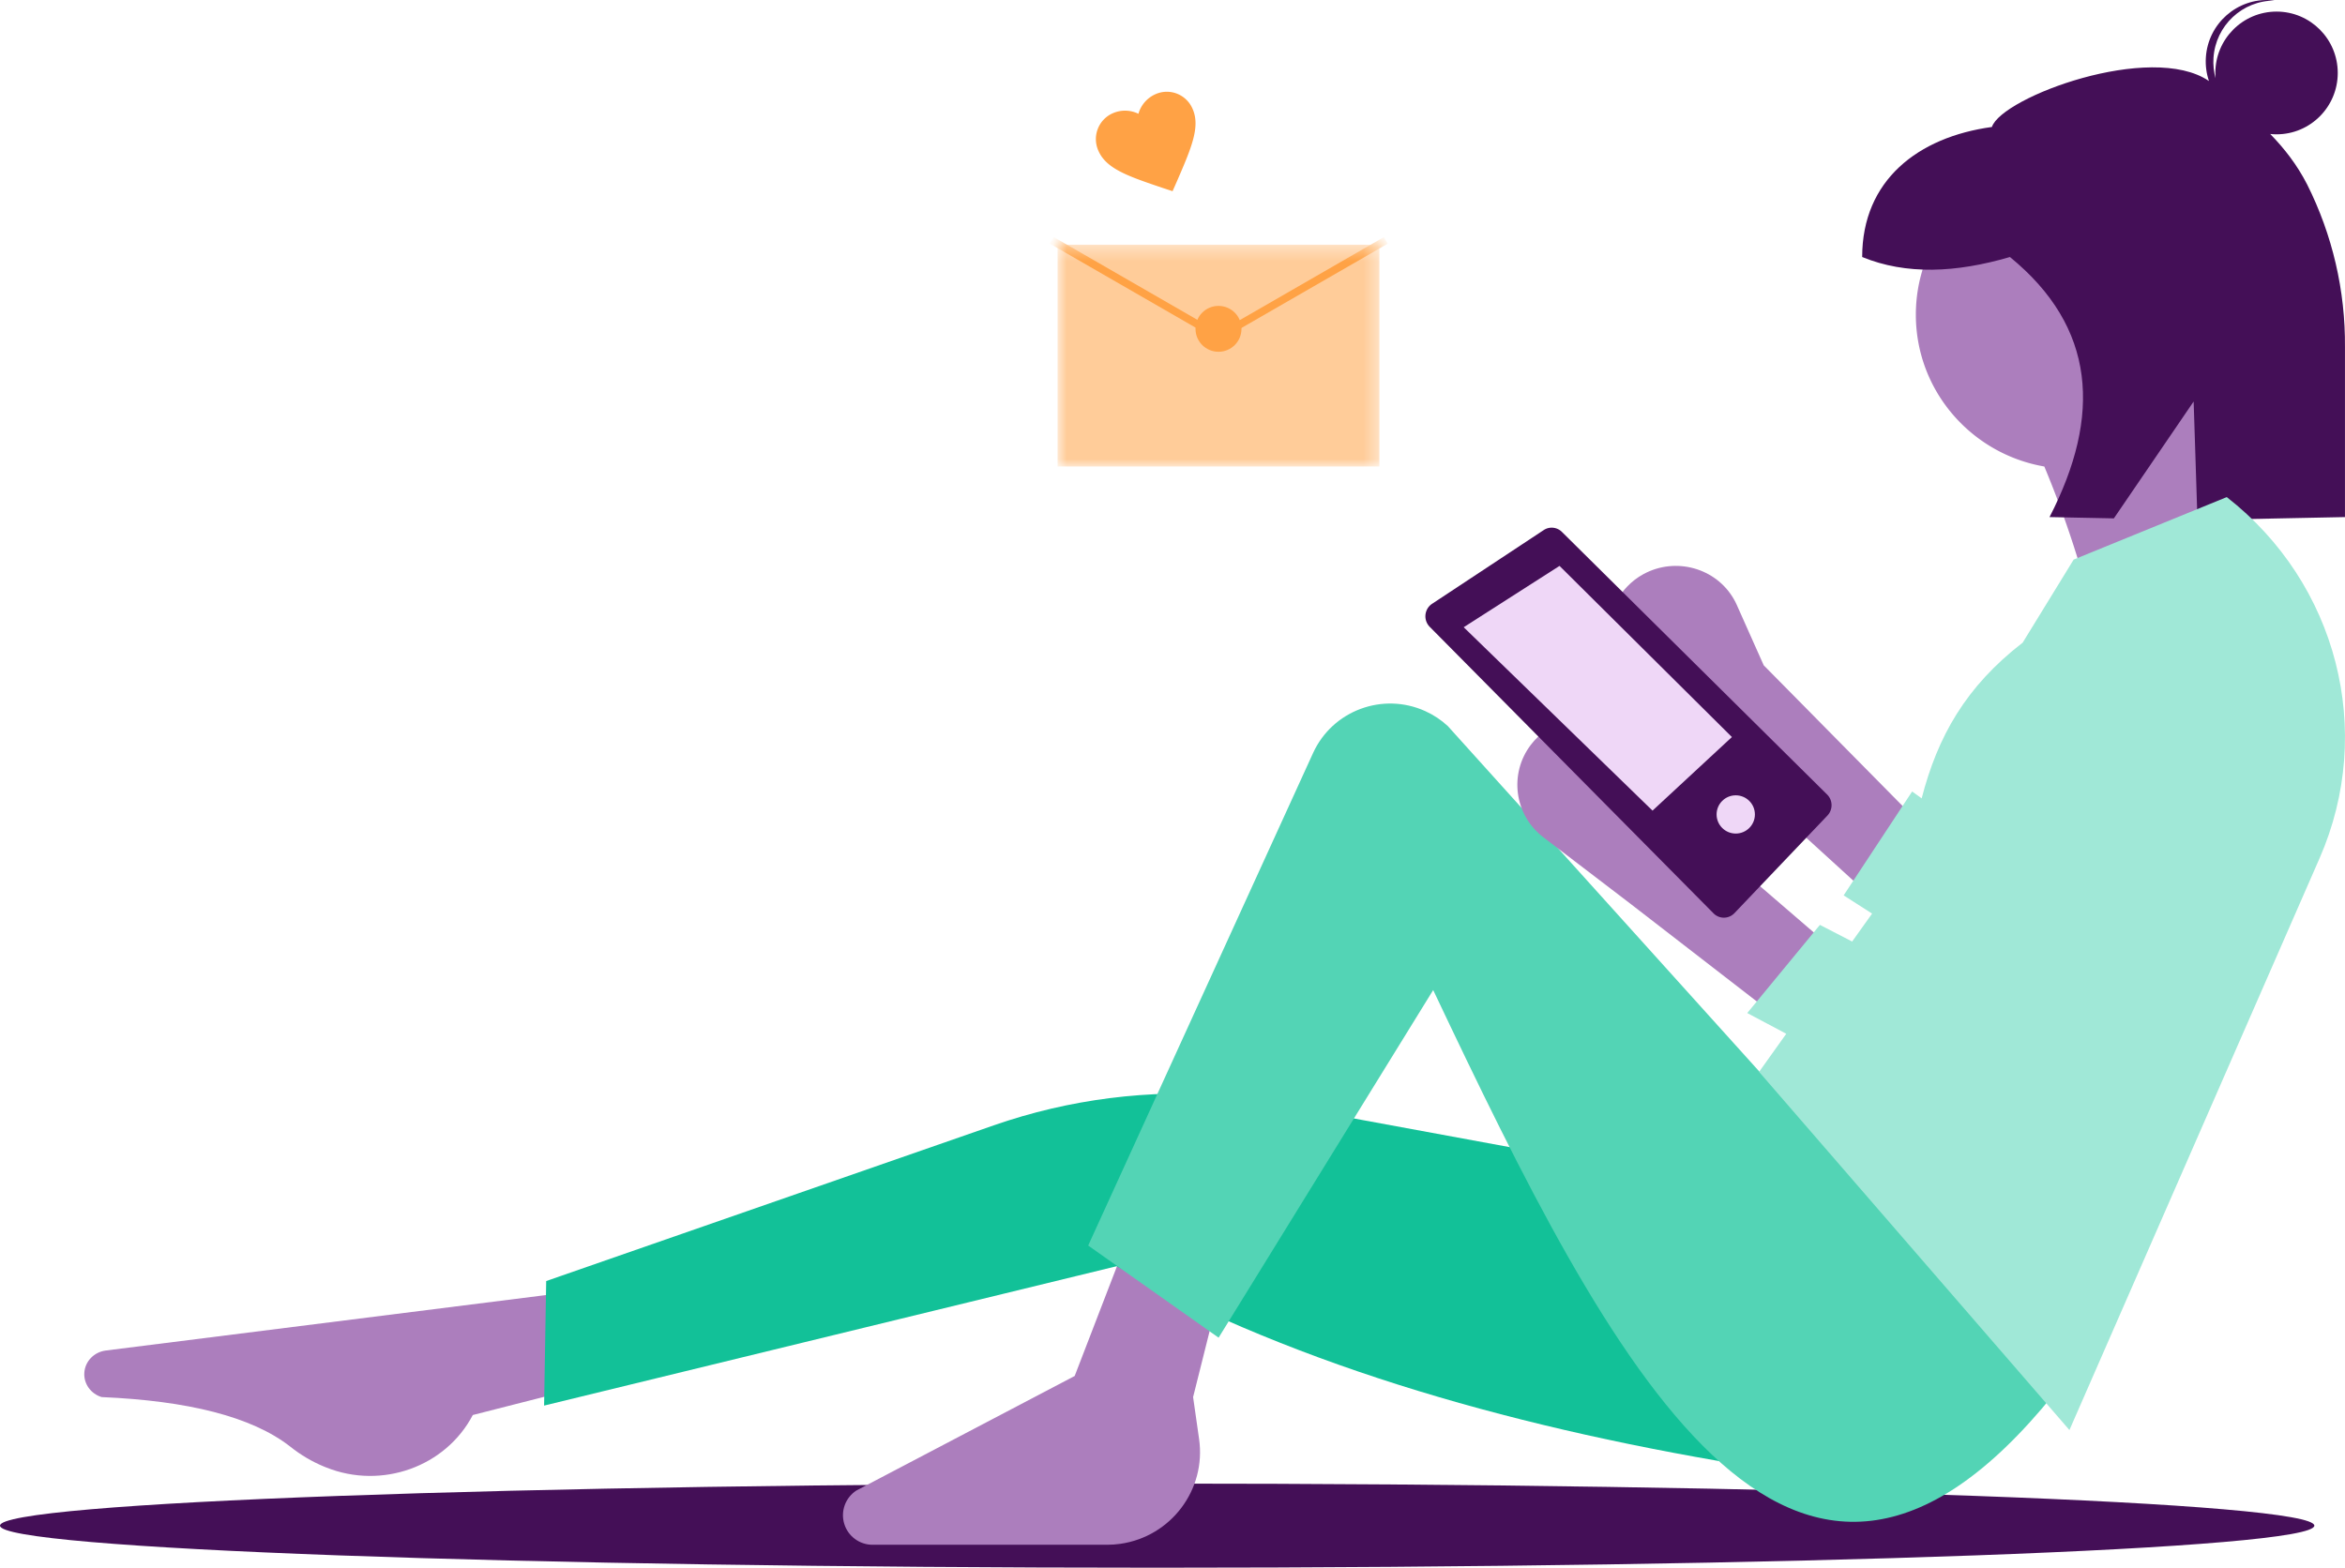 <svg viewBox="0 0 166 111" fill="none" xmlns="http://www.w3.org/2000/svg"><path d="M81.915 111c45.24 0 81.915-1.333 81.915-2.978 0-1.645-36.675-2.978-81.915-2.978-45.24 0-81.915 1.333-81.915 2.978C0 109.667 36.675 111 81.915 111Z" fill="#440F57"/><path fill-rule="evenodd" clip-rule="evenodd" d="m39.995 98.525-6.525 1.664c-1.923 3.667-6.444 5.286-10.376 3.714l-.143-.057c-.865-.356-1.671-.832-2.395-1.412-2.74-2.147-7.306-3.254-13.362-3.515-.763-.232-1.268-.934-1.226-1.706.045-.817.686-1.486 1.525-1.591l32.649-4.114-.148 7.018ZM59.761 107.885c-.267-.888.084-1.845.861-2.351l15.453-8.108 3.742-9.709 6.437 4.033-1.796 7.17.424 2.967c.514 3.587-1.984 6.91-5.579 7.423-.308.043-.619.066-.93.066H61.768c-.926 0-1.742-.606-2.007-1.491Z" fill="#AC7EBD"/><path fill-rule="evenodd" clip-rule="evenodd" d="M124.771 103.961c-17.095-2.72-32.669-7.122-45.726-14.307l-40.529 9.868.148-8.818 31.68-11.024c5.345-1.86 11.025-2.58 16.669-2.113l37.758 6.951v19.442Z" fill="#12C198"/><path fill-rule="evenodd" clip-rule="evenodd" d="M145.384 98.717c-18.566 22.983-31.341-2.05-43.93-28.617l-15.19 24.613-9.233-6.524 15.921-34.874c1.37-3.002 4.925-4.329 7.94-2.965.584.265 1.123.621 1.594 1.056l22.199 24.624 4.169-.296 16.53 22.982Z" fill="#53D4B5"/><path fill-rule="evenodd" clip-rule="evenodd" d="M146.613 11.371c6.07 0 10.991 4.885 10.991 10.912 0 2.435-.803 4.683-2.161 6.499 1.314 4.464 3.032 8.803 5.132 12.965L148.395 44.4a72.545 72.545 0 0 0-3.68-11.37c-5.166-.892-9.094-5.365-9.094-10.748 0-6.026 4.921-10.912 10.992-10.912Z" fill="#AC7EBD"/><path fill-rule="evenodd" clip-rule="evenodd" d="M156.151 4.067c.153-2.395 2.213-4.212 4.601-4.058.091.006.179.02.269.031-2.286-.006-4.183 1.773-4.331 4.061-.031.498.022.982.149 1.438-.011-.123-.017-.248-.017-.374 0-2.399 1.94-4.345 4.333-4.345 2.393 0 4.332 1.945 4.332 4.345 0 2.4-1.939 4.345-4.332 4.345-.151 0-.301-.008-.448-.023.994 1.021 1.892 2.167 2.613 3.572 1.793 3.573 2.711 7.523 2.678 11.522v12.03l-10.442.21-.27-8.394-5.647 8.275-4.555-.091c3.703-7.184 3.285-13.439-2.803-18.414-3.819 1.119-7.352 1.276-10.459 0 0-5.436 3.956-8.493 9.182-9.207.697-2.108 11.262-6.048 15.366-3.255-.177-.52-.256-1.083-.219-1.666Z" fill="#440F57"/><path fill-rule="evenodd" clip-rule="evenodd" d="M133.477 64.434 121.24 53.276l-5.802-5.228c-1.911-1.722-2.032-4.631-.269-6.498.338-.358.731-.661 1.166-.898 2.27-1.238 5.138-.444 6.405 1.774.075.131.144.266.205.404l1.908 4.277 11.853 12.009-3.229 5.317ZM128.596 74.18l-13.129-10.152-6.219-4.75c-2.049-1.564-2.442-4.495-.879-6.545.299-.392.659-.735 1.066-1.015 2.123-1.461 5.028-.922 6.488 1.202.087.126.167.256.241.39l2.287 4.148 12.83 11.047-2.685 5.673Z" fill="#AC7EBD"/><path fill-rule="evenodd" clip-rule="evenodd" d="M157.629 35.195c7.819 6.095 10.512 16.562 6.576 25.561l-17.712 40.497-21.969-25.362 1.924-2.696-2.762-1.467 5.144-6.242 2.282 1.178 1.412-1.978-2.014-1.29 4.848-7.355.675.486c1.133-4.382 3.115-7.904 7.15-11.025l3.611-5.882 10.835-4.423Z" fill="#A0E8D7"/><path fill-rule="evenodd" clip-rule="evenodd" d="M110.568 37.663c-.347-.347-.887-.401-1.294-.129l-7.899 5.218c-.481.318-.617.971-.304 1.458.04.062.086.119.138.172l20.089 20.286c.407.411 1.065.409 1.47-.003a.362.362 0 0 0 .011-.011l6.584-6.911c.396-.418.387-1.081-.022-1.486l-18.773-18.594Z" fill="#440F57"/><path fill-rule="evenodd" clip-rule="evenodd" d="m122.6 52.185-5.62 5.21L103.613 44.41l6.784-4.342 12.203 12.117ZM122.872 56.312c.749 0 1.356.606 1.356 1.353 0 .748-.607 1.354-1.356 1.354-.749 0-1.356-.606-1.356-1.354 0-.748.607-1.353 1.356-1.353Z" fill="#EFD7F7"/><path d="m83.003 13.537-.676-.223c-2.414-.819-4.001-1.342-4.566-2.624-.226-.489-.245-1.049-.054-1.552.191-.504.577-.908 1.069-1.121a2.144 2.144 0 0 1 1.812.039c.175-.612.609-1.116 1.187-1.378a1.971 1.971 0 0 1 1.543-.045c.499.195.899.586 1.107 1.082.565 1.282-.114 2.816-1.131 5.167l-.29.654Z" fill="#FFA245"/><mask id="a" style="mask-type:alpha" maskUnits="userSpaceOnUse" x="74" y="17" width="24" height="17"><path d="M97.648 17.327H74.863v15.702h22.784V17.327Z" fill="#fff"/></mask><g mask="url(#a)"><path d="M97.648 17.327H74.863v15.702h22.784V17.327Z" fill="#FC9"/><path fill-rule="evenodd" clip-rule="evenodd" d="m97.966 16.785.271.469-11.447 6.596-.256.443-.256-.148-.256.148-.257-.443-11.446-6.596.271-.469L86.279 23.52l11.688-6.735Z" fill="#FFA245"/><path d="M86.256 24.907c.899 0 1.627-.727 1.627-1.624 0-.897-.729-1.624-1.627-1.624-.899 0-1.627.727-1.627 1.624 0 .897.729 1.624 1.627 1.624Z" fill="#FFA245"/></g></svg>
